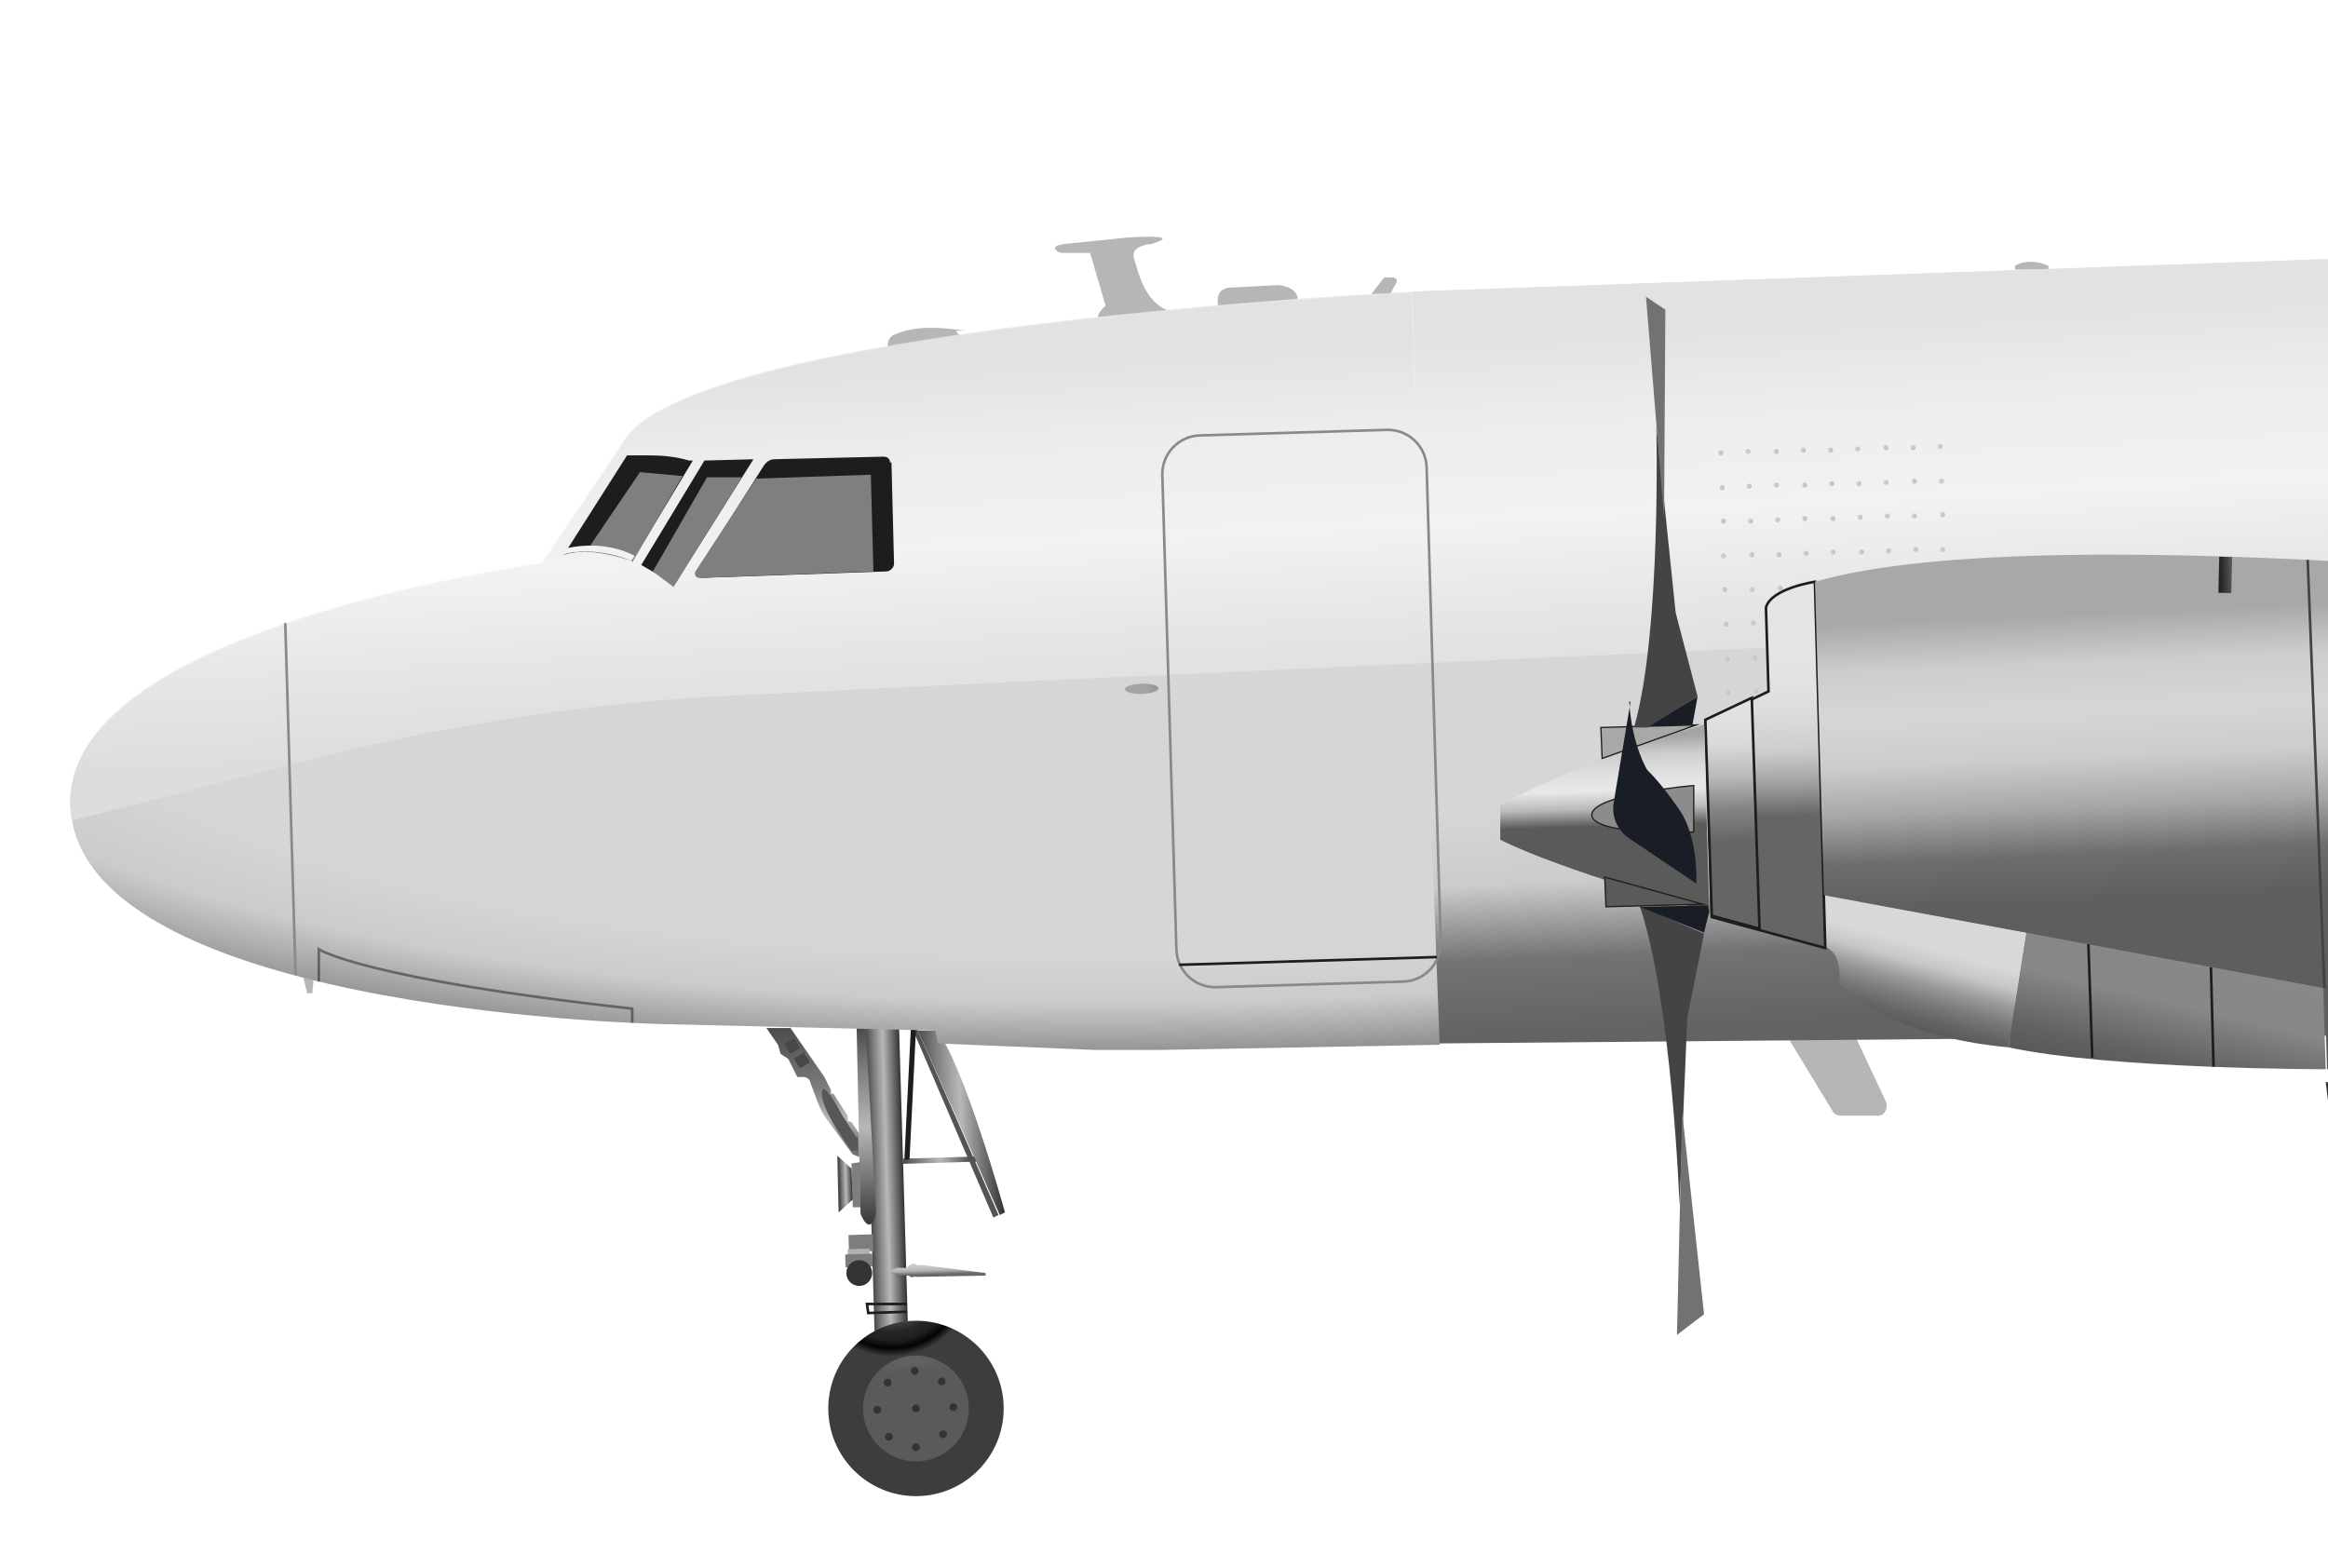 <svg width="720" height="485" viewBox="0 0 720 485" fill="none" xmlns="http://www.w3.org/2000/svg">
<g clip-path="url(#clip0_5072_2031)">
<path d="M278.036 316.901L267.668 317.209L270.497 412.506L280.864 412.199L278.036 316.901Z" fill="url(#paint0_linear_5072_2031)"/>
<path d="M302.381 357.698L279.255 358.385L279.302 359.98L302.429 359.293L302.381 357.698Z" fill="url(#paint1_linear_5072_2031)"/>
<path d="M282.095 317.965L307.226 376.604L308.822 375.807L283.69 318.364L282.095 317.965Z" fill="#555454"/>
<path d="M283.69 318.363L309.22 375.806L310.816 375.008C310.816 375.008 298.051 328.735 289.674 318.762H283.69V318.363Z" fill="url(#paint2_linear_5072_2031)"/>
<path d="M244.198 317.566L254.969 333.124L256.963 337.113V338.31H257.761L262.149 345.091V346.687L263.346 347.086L265.739 350.676V357.856L263.745 357.058L255.767 346.288C254.57 344.692 253.772 343.097 252.974 341.102L250.581 334.719C250.581 333.922 249.384 333.124 248.586 333.124H246.592L243.799 327.539L241.406 325.944L240.608 323.151L237.018 317.965H244.597L244.198 317.566Z" fill="url(#paint3_linear_5072_2031)"/>
<path d="M248.584 325.504L245.53 327.391L247.416 330.445L250.471 328.559L248.584 325.504Z" fill="#474746"/>
<path d="M245.558 321.047L242.504 322.934L244.39 325.988L247.445 324.102L245.558 321.047Z" fill="#474746"/>
<path d="M265.341 351.478V355.866H263.346C263.346 355.866 254.171 343.898 254.171 338.314C254.171 332.729 260.554 345.095 260.554 345.095L264.942 351.877L265.341 351.478Z" fill="#575756"/>
<path d="M264.941 317.568L266.138 375.41C266.138 375.41 268.93 382.989 270.925 375.41L267.734 317.568H264.941Z" fill="url(#paint4_linear_5072_2031)"/>
<path d="M266.139 359.453L263.346 359.852L263.745 373.415H266.139V359.453Z" fill="#807F7F"/>
<path d="M263.346 361.448L263.745 371.022L259.357 375.011L258.958 357.459L263.346 361.448Z" fill="url(#paint5_linear_5072_2031)"/>
<path d="M269.996 381.783L262.42 382.008L262.574 387.191L270.15 386.966L269.996 381.783Z" fill="#7E7D7D"/>
<path d="M268.93 386.193L262.151 386.395L262.246 389.584L269.024 389.383L268.93 386.193Z" fill="#B2B1B1"/>
<path d="M269.775 387.759L261.401 388.008L261.52 391.995L269.893 391.747L269.775 387.759Z" fill="#7E7D7D"/>
<path d="M265.739 397.748C267.942 397.748 269.728 395.962 269.728 393.759C269.728 391.556 267.942 389.77 265.739 389.77C263.536 389.77 261.75 391.556 261.75 393.759C261.75 395.962 263.536 397.748 265.739 397.748Z" fill="url(#paint6_radial_5072_2031)"/>
<path d="M283.291 462.765C298.272 462.765 310.417 450.621 310.417 435.639C310.417 420.658 298.272 408.514 283.291 408.514C268.31 408.514 256.166 420.658 256.166 435.639C256.166 450.621 268.31 462.765 283.291 462.765Z" fill="url(#paint7_radial_5072_2031)"/>
<path d="M283.291 452C292.324 452 299.647 444.677 299.647 435.644C299.647 426.612 292.324 419.289 283.291 419.289C274.259 419.289 266.936 426.612 266.936 435.644C266.936 444.677 274.259 452 283.291 452Z" fill="url(#paint8_radial_5072_2031)"/>
<path d="M283.292 450.798C291.663 450.798 298.45 444.011 298.45 435.639C298.45 427.267 291.663 420.48 283.292 420.48C274.92 420.48 268.133 427.267 268.133 435.639C268.133 444.011 274.92 450.798 283.292 450.798Z" fill="url(#paint9_radial_5072_2031)"/>
<path d="M283.291 448.805C290.562 448.805 296.455 442.911 296.455 435.641C296.455 428.37 290.562 422.477 283.291 422.477C276.021 422.477 270.127 428.37 270.127 435.641C270.127 442.911 276.021 448.805 283.291 448.805Z" fill="url(#paint10_radial_5072_2031)"/>
<path d="M283.291 438.832C285.054 438.832 286.483 437.403 286.483 435.641C286.483 433.878 285.054 432.449 283.291 432.449C281.529 432.449 280.1 433.878 280.1 435.641C280.1 437.403 281.529 438.832 283.291 438.832Z" fill="#5A5A59"/>
<path d="M283.291 436.837C283.952 436.837 284.488 436.301 284.488 435.64C284.488 434.979 283.952 434.443 283.291 434.443C282.631 434.443 282.095 434.979 282.095 435.64C282.095 436.301 282.631 436.837 283.291 436.837Z" fill="#343333"/>
<path d="M283.291 448.811C283.952 448.811 284.488 448.276 284.488 447.615C284.488 446.954 283.952 446.418 283.291 446.418C282.631 446.418 282.095 446.954 282.095 447.615C282.095 448.276 282.631 448.811 283.291 448.811Z" fill="#343333"/>
<path d="M291.669 444.821C292.33 444.821 292.866 444.285 292.866 443.624C292.866 442.964 292.33 442.428 291.669 442.428C291.008 442.428 290.472 442.964 290.472 443.624C290.472 444.285 291.008 444.821 291.669 444.821Z" fill="#343333"/>
<path d="M294.86 436.448C295.521 436.448 296.056 435.912 296.056 435.251C296.056 434.59 295.521 434.055 294.86 434.055C294.199 434.055 293.663 434.59 293.663 435.251C293.663 435.912 294.199 436.448 294.86 436.448Z" fill="#343333"/>
<path d="M291.27 428.47C291.931 428.47 292.466 427.934 292.466 427.273C292.466 426.612 291.931 426.076 291.27 426.076C290.609 426.076 290.073 426.612 290.073 427.273C290.073 427.934 290.609 428.47 291.27 428.47Z" fill="#343333"/>
<path d="M282.892 425.274C283.553 425.274 284.089 424.739 284.089 424.078C284.089 423.417 283.553 422.881 282.892 422.881C282.231 422.881 281.695 423.417 281.695 424.078C281.695 424.739 282.231 425.274 282.892 425.274Z" fill="#343333"/>
<path d="M274.516 428.866C275.177 428.866 275.712 428.33 275.712 427.669C275.712 427.008 275.177 426.473 274.516 426.473C273.855 426.473 273.319 427.008 273.319 427.669C273.319 428.33 273.855 428.866 274.516 428.866Z" fill="#343333"/>
<path d="M271.324 437.243C271.985 437.243 272.521 436.707 272.521 436.046C272.521 435.385 271.985 434.85 271.324 434.85C270.663 434.85 270.127 435.385 270.127 436.046C270.127 436.707 270.663 437.243 271.324 437.243Z" fill="#343333"/>
<path d="M274.914 445.616C275.575 445.616 276.111 445.08 276.111 444.419C276.111 443.758 275.575 443.223 274.914 443.223C274.253 443.223 273.717 443.758 273.717 444.419C273.717 445.08 274.253 445.616 274.914 445.616Z" fill="#343333"/>
<path d="M285.684 391.362H283.69C283.291 391.362 282.892 390.564 282.094 390.963C281.296 391.362 280.897 391.362 280.499 392.16H277.307L274.515 393.357L277.706 394.553H280.897C281.296 394.553 281.695 395.351 282.493 394.952C283.291 394.553 282.892 394.952 283.291 394.952L304.832 394.553V393.756L286.083 391.362H285.684Z" fill="url(#paint11_linear_5072_2031)"/>
<path d="M281.297 358.651H279.701L281.695 318.361H283.291L281.297 358.651Z" fill="#1D1D1B"/>
<path d="M280.499 405.726L268.532 406.124L268.133 403.332H280.499" stroke="#1D1D1B" stroke-width="0.798" stroke-miterlimit="10"/>
<path d="M722.49 320.361V334.722C722.889 334.722 719.298 334.722 719.298 334.722L723.686 370.623C723.686 370.623 870.884 365.039 927.529 356.263C927.529 356.263 930.321 321.956 921.146 309.191C921.146 309.191 753.206 312.782 722.49 320.361Z" fill="#313130"/>
<path d="M553.352 321.559L566.915 343.898C567.314 344.696 568.511 345.095 569.309 345.095H580.877C582.872 345.095 584.068 342.701 583.27 340.707L574.096 321.16H552.953L553.352 321.559Z" fill="#B7B6B6"/>
<path d="M633.533 83.41H623.162V82.214C623.162 82.214 627.151 79.421 633.533 82.214V83.809V83.41Z" fill="#B7B6B6"/>
<path d="M424.105 90.989L428.095 85.803H430.488C430.488 85.803 432.881 85.803 431.685 87.797C430.488 89.792 430.089 90.989 430.089 90.989H424.105Z" fill="#B7B6B6"/>
<path d="M400.969 92.583L376.636 94.578V92.583C376.636 90.589 377.833 89.392 379.827 88.993L394.986 88.195C394.986 88.195 400.57 88.195 401.368 92.184L400.969 92.583Z" fill="#B7B6B6"/>
<path d="M360.281 96.171L339.537 98.165C339.537 98.165 339.537 96.569 341.931 94.575L337.144 78.22H328.368C328.368 78.22 327.171 78.22 326.373 77.023C325.576 75.826 329.565 75.427 329.565 75.427L349.111 73.433C349.111 73.433 366.663 72.236 356.291 75.427C356.291 75.427 349.51 75.826 350.707 79.815C351.903 83.804 353.898 92.979 360.679 95.772L360.281 96.171Z" fill="#B7B6B6"/>
<path d="M297.253 103.75L274.515 107.34C274.515 105.745 274.914 104.548 276.111 103.75C278.504 102.554 283.69 100.559 294.061 101.756C304.433 102.952 295.258 101.756 295.657 102.554L296.854 103.75H297.253Z" fill="#B7B6B6"/>
<path d="M93.81 302.406L95.007 307.193H96.602L97.001 302.805L93.81 302.406Z" fill="#B7B6B6"/>
<path d="M941.491 318.364C941.491 318.364 1041.62 304.004 1084.7 302.009C1127.78 300.014 1446.11 285.255 1446.11 285.255L1439.33 54.685L436.871 90.188L443.653 322.752L941.89 318.364H941.491Z" fill="url(#paint12_linear_5072_2031)"/>
<path d="M436.871 90.586C436.871 90.586 210.69 101.356 192.34 137.657L167.608 174.357C167.608 174.357 10.438 195.499 22.405 254.537C34.372 313.576 205.504 316.767 205.504 316.767L289.275 318.762L290.073 322.751L338.341 324.745C339.537 324.745 358.286 324.745 359.483 324.745L445.248 323.15L436.472 90.586H436.871Z" fill="url(#paint13_radial_5072_2031)"/>
<path opacity="0.8" d="M22.405 254.138C10.438 195.1 167.608 173.958 167.608 173.958L192.34 137.258C210.69 100.957 436.871 90.187 436.871 90.187L1431.35 54.684C1584.53 44.711 1752.87 74.231 1874.54 103.75C1941.16 119.706 1717.37 117.313 1717.37 117.313L1533.47 159.597L1203.57 170.367L310.417 211.056L228.641 215.045C183.963 217.04 139.285 223.821 96.203 234.991L22.405 253.739V254.138Z" fill="url(#paint14_linear_5072_2031)"/>
<path d="M88.225 192.707L91.416 301.609" stroke="#8A8989" stroke-width="0.798" stroke-miterlimit="10"/>
<path opacity="0.5" d="M98.597 303.606V293.633C98.597 293.633 112.558 302.808 195.531 311.983V316.371" stroke="#1D1D1B" stroke-width="0.798" stroke-miterlimit="10"/>
<path d="M428.909 132.964L371.093 134.68C364.487 134.876 359.29 140.391 359.486 146.997L363.841 293.731C364.037 300.337 369.552 305.534 376.158 305.338L433.974 303.622C440.581 303.426 445.777 297.911 445.581 291.305L441.226 144.571C441.03 137.965 435.516 132.768 428.909 132.964Z" stroke="#8A8989" stroke-width="0.798" stroke-miterlimit="10"/>
<path d="M364.669 298.419L444.45 296.025" stroke="#1D1D1B" stroke-width="0.798" stroke-miterlimit="10"/>
<path d="M600.025 138.85C600.466 138.85 600.823 138.492 600.823 138.052C600.823 137.611 600.466 137.254 600.025 137.254C599.584 137.254 599.227 137.611 599.227 138.052C599.227 138.492 599.584 138.85 600.025 138.85Z" fill="url(#paint15_linear_5072_2031)"/>
<path d="M591.648 139.246C592.088 139.246 592.446 138.889 592.446 138.448C592.446 138.008 592.088 137.65 591.648 137.65C591.207 137.65 590.85 138.008 590.85 138.448C590.85 138.889 591.207 139.246 591.648 139.246Z" fill="url(#paint16_linear_5072_2031)"/>
<path d="M583.271 139.246C583.712 139.246 584.069 138.889 584.069 138.448C584.069 138.008 583.712 137.65 583.271 137.65C582.831 137.65 582.473 138.008 582.473 138.448C582.473 138.889 582.831 139.246 583.271 139.246Z" fill="url(#paint17_linear_5072_2031)"/>
<path d="M574.496 139.644C574.936 139.644 575.293 139.287 575.293 138.847C575.293 138.406 574.936 138.049 574.496 138.049C574.055 138.049 573.698 138.406 573.698 138.847C573.698 139.287 574.055 139.644 574.496 139.644Z" fill="url(#paint18_linear_5072_2031)"/>
<path d="M566.118 140.049C566.558 140.049 566.916 139.692 566.916 139.251C566.916 138.81 566.558 138.453 566.118 138.453C565.677 138.453 565.32 138.81 565.32 139.251C565.32 139.692 565.677 140.049 566.118 140.049Z" fill="url(#paint19_linear_5072_2031)"/>
<path d="M557.74 140.049C558.181 140.049 558.538 139.692 558.538 139.251C558.538 138.81 558.181 138.453 557.74 138.453C557.3 138.453 556.943 138.81 556.943 139.251C556.943 139.692 557.3 140.049 557.74 140.049Z" fill="url(#paint20_linear_5072_2031)"/>
<path d="M549.364 140.445C549.805 140.445 550.162 140.088 550.162 139.647C550.162 139.207 549.805 138.85 549.364 138.85C548.923 138.85 548.566 139.207 548.566 139.647C548.566 140.088 548.923 140.445 549.364 140.445Z" fill="url(#paint21_linear_5072_2031)"/>
<path d="M540.588 140.445C541.029 140.445 541.386 140.088 541.386 139.647C541.386 139.207 541.029 138.85 540.588 138.85C540.148 138.85 539.79 139.207 539.79 139.647C539.79 140.088 540.148 140.445 540.588 140.445Z" fill="url(#paint22_linear_5072_2031)"/>
<path d="M532.211 140.844C532.651 140.844 533.008 140.486 533.008 140.046C533.008 139.605 532.651 139.248 532.211 139.248C531.77 139.248 531.413 139.605 531.413 140.046C531.413 140.486 531.77 140.844 532.211 140.844Z" fill="url(#paint23_linear_5072_2031)"/>
<path d="M600.424 149.625C600.865 149.625 601.222 149.268 601.222 148.827C601.222 148.387 600.865 148.029 600.424 148.029C599.984 148.029 599.626 148.387 599.626 148.827C599.626 149.268 599.984 149.625 600.424 149.625Z" fill="url(#paint24_linear_5072_2031)"/>
<path d="M592.047 149.625C592.487 149.625 592.845 149.268 592.845 148.827C592.845 148.387 592.487 148.029 592.047 148.029C591.606 148.029 591.249 148.387 591.249 148.827C591.249 149.268 591.606 149.625 592.047 149.625Z" fill="url(#paint25_linear_5072_2031)"/>
<path d="M583.271 150.021C583.712 150.021 584.069 149.664 584.069 149.224C584.069 148.783 583.712 148.426 583.271 148.426C582.83 148.426 582.473 148.783 582.473 149.224C582.473 149.664 582.83 150.021 583.271 150.021Z" fill="url(#paint26_linear_5072_2031)"/>
<path d="M574.894 150.42C575.335 150.42 575.692 150.063 575.692 149.622C575.692 149.181 575.335 148.824 574.894 148.824C574.454 148.824 574.097 149.181 574.097 149.622C574.097 150.063 574.454 150.42 574.894 150.42Z" fill="url(#paint27_linear_5072_2031)"/>
<path d="M566.517 150.42C566.958 150.42 567.315 150.063 567.315 149.622C567.315 149.181 566.958 148.824 566.517 148.824C566.076 148.824 565.719 149.181 565.719 149.622C565.719 150.063 566.076 150.42 566.517 150.42Z" fill="url(#paint28_linear_5072_2031)"/>
<path d="M558.14 150.826C558.58 150.826 558.937 150.469 558.937 150.028C558.937 149.588 558.58 149.23 558.14 149.23C557.699 149.23 557.342 149.588 557.342 150.028C557.342 150.469 557.699 150.826 558.14 150.826Z" fill="url(#paint29_linear_5072_2031)"/>
<path d="M549.364 150.826C549.805 150.826 550.162 150.469 550.162 150.028C550.162 149.588 549.805 149.23 549.364 149.23C548.923 149.23 548.566 149.588 548.566 150.028C548.566 150.469 548.923 150.826 549.364 150.826Z" fill="url(#paint30_linear_5072_2031)"/>
<path d="M540.987 151.221C541.428 151.221 541.785 150.863 541.785 150.423C541.785 149.982 541.428 149.625 540.987 149.625C540.547 149.625 540.189 149.982 540.189 150.423C540.189 150.863 540.547 151.221 540.987 151.221Z" fill="url(#paint31_linear_5072_2031)"/>
<path d="M532.61 151.619C533.051 151.619 533.408 151.262 533.408 150.821C533.408 150.381 533.051 150.023 532.61 150.023C532.169 150.023 531.812 150.381 531.812 150.821C531.812 151.262 532.169 151.619 532.61 151.619Z" fill="url(#paint32_linear_5072_2031)"/>
<path d="M600.823 159.996C601.263 159.996 601.621 159.639 601.621 159.198C601.621 158.758 601.263 158.4 600.823 158.4C600.382 158.4 600.025 158.758 600.025 159.198C600.025 159.639 600.382 159.996 600.823 159.996Z" fill="url(#paint33_linear_5072_2031)"/>
<path d="M592.047 160.392C592.487 160.392 592.845 160.035 592.845 159.595C592.845 159.154 592.487 158.797 592.047 158.797C591.606 158.797 591.249 159.154 591.249 159.595C591.249 160.035 591.606 160.392 592.047 160.392Z" fill="url(#paint34_linear_5072_2031)"/>
<path d="M583.669 160.392C584.11 160.392 584.467 160.035 584.467 159.595C584.467 159.154 584.11 158.797 583.669 158.797C583.229 158.797 582.872 159.154 582.872 159.595C582.872 160.035 583.229 160.392 583.669 160.392Z" fill="url(#paint35_linear_5072_2031)"/>
<path d="M575.293 160.791C575.734 160.791 576.091 160.434 576.091 159.993C576.091 159.552 575.734 159.195 575.293 159.195C574.853 159.195 574.495 159.552 574.495 159.993C574.495 160.434 574.853 160.791 575.293 160.791Z" fill="url(#paint36_linear_5072_2031)"/>
<path d="M566.915 161.195C567.356 161.195 567.713 160.838 567.713 160.397C567.713 159.957 567.356 159.6 566.915 159.6C566.475 159.6 566.118 159.957 566.118 160.397C566.118 160.838 566.475 161.195 566.915 161.195Z" fill="url(#paint37_linear_5072_2031)"/>
<path d="M558.14 161.195C558.58 161.195 558.937 160.838 558.937 160.397C558.937 159.957 558.58 159.6 558.14 159.6C557.699 159.6 557.342 159.957 557.342 160.397C557.342 160.838 557.699 161.195 558.14 161.195Z" fill="url(#paint38_linear_5072_2031)"/>
<path d="M549.762 161.592C550.203 161.592 550.56 161.235 550.56 160.794C550.56 160.353 550.203 159.996 549.762 159.996C549.322 159.996 548.964 160.353 548.964 160.794C548.964 161.235 549.322 161.592 549.762 161.592Z" fill="url(#paint39_linear_5072_2031)"/>
<path d="M541.386 161.99C541.826 161.99 542.184 161.633 542.184 161.192C542.184 160.752 541.826 160.395 541.386 160.395C540.945 160.395 540.588 160.752 540.588 161.192C540.588 161.633 540.945 161.99 541.386 161.99Z" fill="url(#paint40_linear_5072_2031)"/>
<path d="M533.008 161.99C533.449 161.99 533.806 161.633 533.806 161.192C533.806 160.752 533.449 160.395 533.008 160.395C532.568 160.395 532.21 160.752 532.21 161.192C532.21 161.633 532.568 161.99 533.008 161.99Z" fill="url(#paint41_linear_5072_2031)"/>
<path d="M600.823 170.762C601.263 170.762 601.621 170.404 601.621 169.964C601.621 169.523 601.263 169.166 600.823 169.166C600.382 169.166 600.025 169.523 600.025 169.964C600.025 170.404 600.382 170.762 600.823 170.762Z" fill="url(#paint42_linear_5072_2031)"/>
<path d="M592.445 170.762C592.886 170.762 593.243 170.404 593.243 169.964C593.243 169.523 592.886 169.166 592.445 169.166C592.005 169.166 591.647 169.523 591.647 169.964C591.647 170.404 592.005 170.762 592.445 170.762Z" fill="url(#paint43_linear_5072_2031)"/>
<path d="M584.069 171.158C584.509 171.158 584.867 170.801 584.867 170.36C584.867 169.92 584.509 169.562 584.069 169.562C583.628 169.562 583.271 169.92 583.271 170.36C583.271 170.801 583.628 171.158 584.069 171.158Z" fill="url(#paint44_linear_5072_2031)"/>
<path d="M575.691 171.557C576.132 171.557 576.489 171.199 576.489 170.759C576.489 170.318 576.132 169.961 575.691 169.961C575.251 169.961 574.894 170.318 574.894 170.759C574.894 171.199 575.251 171.557 575.691 171.557Z" fill="url(#paint45_linear_5072_2031)"/>
<path d="M566.915 171.557C567.356 171.557 567.713 171.199 567.713 170.759C567.713 170.318 567.356 169.961 566.915 169.961C566.475 169.961 566.118 170.318 566.118 170.759C566.118 171.199 566.475 171.557 566.915 171.557Z" fill="url(#paint46_linear_5072_2031)"/>
<path d="M558.538 171.961C558.979 171.961 559.336 171.604 559.336 171.163C559.336 170.722 558.979 170.365 558.538 170.365C558.097 170.365 557.74 170.722 557.74 171.163C557.74 171.604 558.097 171.961 558.538 171.961Z" fill="url(#paint47_linear_5072_2031)"/>
<path d="M550.162 172.357C550.602 172.357 550.959 172 550.959 171.56C550.959 171.119 550.602 170.762 550.162 170.762C549.721 170.762 549.364 171.119 549.364 171.56C549.364 172 549.721 172.357 550.162 172.357Z" fill="url(#paint48_linear_5072_2031)"/>
<path d="M541.784 172.357C542.225 172.357 542.582 172 542.582 171.56C542.582 171.119 542.225 170.762 541.784 170.762C541.344 170.762 540.986 171.119 540.986 171.56C540.986 172 541.344 172.357 541.784 172.357Z" fill="url(#paint49_linear_5072_2031)"/>
<path d="M533.008 172.756C533.449 172.756 533.806 172.399 533.806 171.958C533.806 171.517 533.449 171.16 533.008 171.16C532.568 171.16 532.21 171.517 532.21 171.958C532.21 172.399 532.568 172.756 533.008 172.756Z" fill="url(#paint50_linear_5072_2031)"/>
<path d="M601.222 181.133C601.662 181.133 602.02 180.776 602.02 180.335C602.02 179.894 601.662 179.537 601.222 179.537C600.781 179.537 600.424 179.894 600.424 180.335C600.424 180.776 600.781 181.133 601.222 181.133Z" fill="url(#paint51_linear_5072_2031)"/>
<path d="M592.844 181.529C593.285 181.529 593.642 181.172 593.642 180.731C593.642 180.291 593.285 179.934 592.844 179.934C592.404 179.934 592.047 180.291 592.047 180.731C592.047 181.172 592.404 181.529 592.844 181.529Z" fill="url(#paint52_linear_5072_2031)"/>
<path d="M584.468 181.928C584.909 181.928 585.266 181.57 585.266 181.13C585.266 180.689 584.909 180.332 584.468 180.332C584.027 180.332 583.67 180.689 583.67 181.13C583.67 181.57 584.027 181.928 584.468 181.928Z" fill="url(#paint53_linear_5072_2031)"/>
<path d="M575.692 181.928C576.133 181.928 576.49 181.57 576.49 181.13C576.49 180.689 576.133 180.332 575.692 180.332C575.252 180.332 574.895 180.689 574.895 181.13C574.895 181.57 575.252 181.928 575.692 181.928Z" fill="url(#paint54_linear_5072_2031)"/>
<path d="M567.315 182.332C567.755 182.332 568.112 181.975 568.112 181.534C568.112 181.094 567.755 180.736 567.315 180.736C566.874 180.736 566.517 181.094 566.517 181.534C566.517 181.975 566.874 182.332 567.315 182.332Z" fill="url(#paint55_linear_5072_2031)"/>
<path d="M558.937 182.332C559.378 182.332 559.735 181.975 559.735 181.534C559.735 181.094 559.378 180.736 558.937 180.736C558.497 180.736 558.139 181.094 558.139 181.534C558.139 181.975 558.497 182.332 558.937 182.332Z" fill="url(#paint56_linear_5072_2031)"/>
<path d="M550.561 182.728C551.001 182.728 551.359 182.371 551.359 181.931C551.359 181.49 551.001 181.133 550.561 181.133C550.12 181.133 549.763 181.49 549.763 181.931C549.763 182.371 550.12 182.728 550.561 182.728Z" fill="url(#paint57_linear_5072_2031)"/>
<path d="M541.785 183.127C542.225 183.127 542.583 182.77 542.583 182.329C542.583 181.888 542.225 181.531 541.785 181.531C541.344 181.531 540.987 181.888 540.987 182.329C540.987 182.77 541.344 183.127 541.785 183.127Z" fill="url(#paint58_linear_5072_2031)"/>
<path d="M533.407 183.127C533.848 183.127 534.205 182.77 534.205 182.329C534.205 181.888 533.848 181.531 533.407 181.531C532.967 181.531 532.61 181.888 532.61 182.329C532.61 182.77 532.967 183.127 533.407 183.127Z" fill="url(#paint59_linear_5072_2031)"/>
<path d="M601.62 191.908C602.061 191.908 602.418 191.551 602.418 191.11C602.418 190.67 602.061 190.312 601.62 190.312C601.179 190.312 600.822 190.67 600.822 191.11C600.822 191.551 601.179 191.908 601.62 191.908Z" fill="url(#paint60_linear_5072_2031)"/>
<path d="M593.243 192.305C593.683 192.305 594.04 191.947 594.04 191.507C594.04 191.066 593.683 190.709 593.243 190.709C592.802 190.709 592.445 191.066 592.445 191.507C592.445 191.947 592.802 192.305 593.243 192.305Z" fill="url(#paint61_linear_5072_2031)"/>
<path d="M584.467 192.305C584.907 192.305 585.265 191.947 585.265 191.507C585.265 191.066 584.907 190.709 584.467 190.709C584.026 190.709 583.669 191.066 583.669 191.507C583.669 191.947 584.026 192.305 584.467 192.305Z" fill="url(#paint62_linear_5072_2031)"/>
<path d="M576.091 192.703C576.531 192.703 576.888 192.346 576.888 191.905C576.888 191.465 576.531 191.107 576.091 191.107C575.65 191.107 575.293 191.465 575.293 191.905C575.293 192.346 575.65 192.703 576.091 192.703Z" fill="url(#paint63_linear_5072_2031)"/>
<path d="M567.713 192.703C568.153 192.703 568.511 192.346 568.511 191.905C568.511 191.465 568.153 191.107 567.713 191.107C567.272 191.107 566.915 191.465 566.915 191.905C566.915 192.346 567.272 192.703 567.713 192.703Z" fill="url(#paint64_linear_5072_2031)"/>
<path d="M559.335 193.107C559.776 193.107 560.133 192.75 560.133 192.31C560.133 191.869 559.776 191.512 559.335 191.512C558.895 191.512 558.538 191.869 558.538 192.31C558.538 192.75 558.895 193.107 559.335 193.107Z" fill="url(#paint65_linear_5072_2031)"/>
<path d="M550.56 193.504C551 193.504 551.357 193.147 551.357 192.706C551.357 192.265 551 191.908 550.56 191.908C550.119 191.908 549.762 192.265 549.762 192.706C549.762 193.147 550.119 193.504 550.56 193.504Z" fill="url(#paint66_linear_5072_2031)"/>
<path d="M542.183 193.504C542.624 193.504 542.981 193.147 542.981 192.706C542.981 192.265 542.624 191.908 542.183 191.908C541.742 191.908 541.385 192.265 541.385 192.706C541.385 193.147 541.742 193.504 542.183 193.504Z" fill="url(#paint67_linear_5072_2031)"/>
<path d="M533.806 193.902C534.246 193.902 534.603 193.545 534.603 193.104C534.603 192.664 534.246 192.307 533.806 192.307C533.365 192.307 533.008 192.664 533.008 193.104C533.008 193.545 533.365 193.902 533.806 193.902Z" fill="url(#paint68_linear_5072_2031)"/>
<path d="M602.019 202.674C602.46 202.674 602.817 202.317 602.817 201.876C602.817 201.435 602.46 201.078 602.019 201.078C601.579 201.078 601.222 201.435 601.222 201.876C601.222 202.317 601.579 202.674 602.019 202.674Z" fill="url(#paint69_linear_5072_2031)"/>
<path d="M593.642 202.674C594.083 202.674 594.44 202.317 594.44 201.876C594.44 201.435 594.083 201.078 593.642 201.078C593.201 201.078 592.844 201.435 592.844 201.876C592.844 202.317 593.201 202.674 593.642 202.674Z" fill="url(#paint70_linear_5072_2031)"/>
<path d="M584.866 203.07C585.307 203.07 585.664 202.713 585.664 202.272C585.664 201.832 585.307 201.475 584.866 201.475C584.426 201.475 584.068 201.832 584.068 202.272C584.068 202.713 584.426 203.07 584.866 203.07Z" fill="url(#paint71_linear_5072_2031)"/>
<path d="M576.49 203.07C576.931 203.07 577.288 202.713 577.288 202.272C577.288 201.832 576.931 201.475 576.49 201.475C576.049 201.475 575.692 201.832 575.692 202.272C575.692 202.713 576.049 203.07 576.49 203.07Z" fill="url(#paint72_linear_5072_2031)"/>
<path d="M568.112 203.469C568.553 203.469 568.91 203.112 568.91 202.671C568.91 202.23 568.553 201.873 568.112 201.873C567.672 201.873 567.314 202.23 567.314 202.671C567.314 203.112 567.672 203.469 568.112 203.469Z" fill="url(#paint73_linear_5072_2031)"/>
<path d="M559.336 203.873C559.777 203.873 560.134 203.516 560.134 203.075C560.134 202.635 559.777 202.277 559.336 202.277C558.896 202.277 558.539 202.635 558.539 203.075C558.539 203.516 558.896 203.873 559.336 203.873Z" fill="url(#paint74_linear_5072_2031)"/>
<path d="M550.959 203.873C551.4 203.873 551.757 203.516 551.757 203.075C551.757 202.635 551.4 202.277 550.959 202.277C550.518 202.277 550.161 202.635 550.161 203.075C550.161 203.516 550.518 203.873 550.959 203.873Z" fill="url(#paint75_linear_5072_2031)"/>
<path d="M542.583 204.269C543.023 204.269 543.38 203.912 543.38 203.472C543.38 203.031 543.023 202.674 542.583 202.674C542.142 202.674 541.785 203.031 541.785 203.472C541.785 203.912 542.142 204.269 542.583 204.269Z" fill="url(#paint76_linear_5072_2031)"/>
<path d="M534.205 204.668C534.646 204.668 535.003 204.311 535.003 203.87C535.003 203.429 534.646 203.072 534.205 203.072C533.764 203.072 533.407 203.429 533.407 203.87C533.407 204.311 533.764 204.668 534.205 204.668Z" fill="url(#paint77_linear_5072_2031)"/>
<path d="M602.419 213.043C602.86 213.043 603.217 212.686 603.217 212.245C603.217 211.804 602.86 211.447 602.419 211.447C601.978 211.447 601.621 211.804 601.621 212.245C601.621 212.686 601.978 213.043 602.419 213.043Z" fill="url(#paint78_linear_5072_2031)"/>
<path d="M593.642 213.439C594.083 213.439 594.44 213.082 594.44 212.642C594.44 212.201 594.083 211.844 593.642 211.844C593.201 211.844 592.844 212.201 592.844 212.642C592.844 213.082 593.201 213.439 593.642 213.439Z" fill="url(#paint79_linear_5072_2031)"/>
<path d="M585.266 213.439C585.706 213.439 586.063 213.082 586.063 212.642C586.063 212.201 585.706 211.844 585.266 211.844C584.825 211.844 584.468 212.201 584.468 212.642C584.468 213.082 584.825 213.439 585.266 213.439Z" fill="url(#paint80_linear_5072_2031)"/>
<path d="M576.888 213.838C577.329 213.838 577.686 213.481 577.686 213.04C577.686 212.599 577.329 212.242 576.888 212.242C576.448 212.242 576.09 212.599 576.09 213.04C576.09 213.481 576.448 213.838 576.888 213.838Z" fill="url(#paint81_linear_5072_2031)"/>
<path d="M568.511 214.242C568.952 214.242 569.309 213.885 569.309 213.444C569.309 213.004 568.952 212.646 568.511 212.646C568.071 212.646 567.714 213.004 567.714 213.444C567.714 213.885 568.071 214.242 568.511 214.242Z" fill="url(#paint82_linear_5072_2031)"/>
<path d="M559.735 214.242C560.175 214.242 560.533 213.885 560.533 213.444C560.533 213.004 560.175 212.646 559.735 212.646C559.294 212.646 558.937 213.004 558.937 213.444C558.937 213.885 559.294 214.242 559.735 214.242Z" fill="url(#paint83_linear_5072_2031)"/>
<path d="M551.358 214.639C551.799 214.639 552.156 214.281 552.156 213.841C552.156 213.4 551.799 213.043 551.358 213.043C550.918 213.043 550.561 213.4 550.561 213.841C550.561 214.281 550.918 214.639 551.358 214.639Z" fill="url(#paint84_linear_5072_2031)"/>
<path d="M542.981 214.639C543.422 214.639 543.779 214.281 543.779 213.841C543.779 213.4 543.422 213.043 542.981 213.043C542.54 213.043 542.183 213.4 542.183 213.841C542.183 214.281 542.54 214.639 542.981 214.639Z" fill="url(#paint85_linear_5072_2031)"/>
<path d="M534.205 215.037C534.646 215.037 535.003 214.68 535.003 214.239C535.003 213.799 534.646 213.441 534.205 213.441C533.764 213.441 533.407 213.799 533.407 214.239C533.407 214.68 533.764 215.037 534.205 215.037Z" fill="url(#paint86_linear_5072_2031)"/>
<path d="M602.419 223.818C602.86 223.818 603.217 223.461 603.217 223.02C603.217 222.58 602.86 222.223 602.419 222.223C601.978 222.223 601.621 222.58 601.621 223.02C601.621 223.461 601.978 223.818 602.419 223.818Z" fill="url(#paint87_linear_5072_2031)"/>
<path d="M594.041 223.818C594.482 223.818 594.839 223.461 594.839 223.02C594.839 222.58 594.482 222.223 594.041 222.223C593.601 222.223 593.244 222.58 593.244 223.02C593.244 223.461 593.601 223.818 594.041 223.818Z" fill="url(#paint88_linear_5072_2031)"/>
<path d="M585.665 224.215C586.106 224.215 586.463 223.858 586.463 223.417C586.463 222.976 586.106 222.619 585.665 222.619C585.224 222.619 584.867 222.976 584.867 223.417C584.867 223.858 585.224 224.215 585.665 224.215Z" fill="url(#paint89_linear_5072_2031)"/>
<path d="M577.288 224.613C577.728 224.613 578.085 224.256 578.085 223.815C578.085 223.375 577.728 223.018 577.288 223.018C576.847 223.018 576.49 223.375 576.49 223.815C576.49 224.256 576.847 224.613 577.288 224.613Z" fill="url(#paint90_linear_5072_2031)"/>
<path d="M568.512 224.613C568.952 224.613 569.31 224.256 569.31 223.815C569.31 223.375 568.952 223.018 568.512 223.018C568.071 223.018 567.714 223.375 567.714 223.815C567.714 224.256 568.071 224.613 568.512 224.613Z" fill="url(#paint91_linear_5072_2031)"/>
<path d="M560.134 225.017C560.575 225.017 560.932 224.66 560.932 224.22C560.932 223.779 560.575 223.422 560.134 223.422C559.694 223.422 559.336 223.779 559.336 224.22C559.336 224.66 559.694 225.017 560.134 225.017Z" fill="url(#paint92_linear_5072_2031)"/>
<path d="M551.758 225.017C552.198 225.017 552.556 224.66 552.556 224.22C552.556 223.779 552.198 223.422 551.758 223.422C551.317 223.422 550.96 223.779 550.96 224.22C550.96 224.66 551.317 225.017 551.758 225.017Z" fill="url(#paint93_linear_5072_2031)"/>
<path d="M543.38 225.414C543.821 225.414 544.178 225.057 544.178 224.616C544.178 224.176 543.821 223.818 543.38 223.818C542.94 223.818 542.583 224.176 542.583 224.616C542.583 225.057 542.94 225.414 543.38 225.414Z" fill="url(#paint94_linear_5072_2031)"/>
<path d="M534.605 225.812C535.045 225.812 535.402 225.455 535.402 225.015C535.402 224.574 535.045 224.217 534.605 224.217C534.164 224.217 533.807 224.574 533.807 225.015C533.807 225.455 534.164 225.812 534.605 225.812Z" fill="url(#paint95_linear_5072_2031)"/>
<path d="M353.148 214.636C356.011 214.551 358.31 213.768 358.284 212.887C358.258 212.006 355.916 211.361 353.053 211.446C350.19 211.531 347.891 212.314 347.917 213.195C347.943 214.075 350.285 214.721 353.148 214.636Z" fill="url(#paint96_linear_5072_2031)"/>
<path d="M275.712 142.84L276.51 174.354C276.51 175.55 275.313 176.747 274.116 176.747L217.072 178.742C215.876 178.742 215.078 177.545 215.477 176.747L236.22 144.036C237.018 142.84 238.215 142.042 239.411 142.042L273.319 141.244C274.515 141.244 275.313 142.042 275.313 143.239L275.712 142.84Z" fill="#1D1D1B"/>
<path d="M269.329 146.832L270.127 176.75L216.274 178.745C215.077 178.745 214.678 177.548 215.077 176.75L233.826 148.029L269.329 146.832Z" fill="#7E7F7E"/>
<path d="M233.029 142.049L208.696 180.743L198.324 174.759L217.87 142.448L233.029 142.049Z" fill="#1D1D1B"/>
<path d="M229.438 147.633L208.296 181.54L201.914 176.753L218.668 147.633H229.438Z" fill="#7E7F7E"/>
<path d="M195.531 173.558L214.28 142.443H213.083C209.094 141.247 204.706 140.848 200.717 140.848H193.936L174.389 171.564C174.389 171.564 183.963 168.372 195.93 173.558H195.531Z" fill="#1D1D1B"/>
<path d="M195.531 173.961L211.089 147.234L197.925 146.037L181.17 170.77C181.17 170.77 185.957 170.371 195.531 173.562V173.961Z" fill="#7E7F7E"/>
<path d="M195.531 173.563C183.165 168.377 173.99 171.568 173.99 171.568L175.187 169.574C187.952 166.781 196.329 171.967 196.329 171.967L195.132 173.563H195.531Z" fill="#F1F3F3"/>
<path d="M564.123 276.873V292.829C564.522 292.829 569.708 294.026 568.91 303.999C568.91 303.999 582.074 320.354 621.167 323.944L626.752 288.441L564.123 276.873Z" fill="url(#paint97_linear_5072_2031)"/>
<path d="M626.752 288.443L718.501 305.596L719.299 330.728C719.299 330.728 652.681 330.728 621.167 323.946L626.752 288.443Z" fill="url(#paint98_linear_5072_2031)"/>
<path d="M561.33 179.943C561.33 179.943 547.767 181.938 546.172 187.922L546.969 213.851L527.822 223.026L529.417 283.66L564.521 293.233L561.33 180.741V179.943Z" fill="url(#paint99_linear_5072_2031)" stroke="#1D1D1B" stroke-width="0.798" stroke-miterlimit="10"/>
<path d="M605.61 280.47L588.457 278.874L588.058 262.12L604.812 261.322L605.61 280.47Z" stroke="#1D1D1B" stroke-width="0.798" stroke-miterlimit="10"/>
<path d="M645.899 292.035L647.096 327.139" stroke="#1D1D1B" stroke-width="0.798" stroke-miterlimit="10"/>
<path d="M683.795 299.219L684.593 329.935" stroke="#1D1D1B" stroke-width="0.798" stroke-miterlimit="10"/>
<path d="M541.784 215.846L544.178 287.25L529.418 283.261L527.424 222.627L541.784 215.846Z" fill="url(#paint100_linear_5072_2031)" stroke="#1D1D1B" stroke-width="0.798" stroke-miterlimit="10"/>
<path d="M857.321 185.131C857.321 185.131 635.528 158.404 561.331 179.945L564.123 276.88L718.9 305.601L719.698 330.733C719.698 330.733 759.189 332.328 791.102 331.132" fill="url(#paint101_linear_5072_2031)"/>
<path d="M713.714 173.158L718.9 305.596" stroke="#424241" stroke-width="0.798" stroke-miterlimit="10"/>
<path d="M690.347 172.274L686.359 172.184L686.105 183.35L690.094 183.441L690.347 172.274Z" fill="url(#paint102_linear_5072_2031)"/>
<path d="M527.024 223.824L528.62 282.065C528.62 282.065 481.947 268.901 463.997 259.726V248.955C463.997 248.955 488.33 235.393 526.625 224.223L527.024 223.824Z" fill="url(#paint103_linear_5072_2031)"/>
<path d="M509.472 224.624L525.029 215.449L523.434 224.225L509.472 224.624Z" fill="#191E26"/>
<path d="M495.511 234.592L495.112 225.019L524.631 224.221L495.511 234.592Z" fill="#A8A8A7" stroke="#1D1D1B" stroke-width="0.399" stroke-miterlimit="10"/>
<path d="M505.484 225.022H509.473L525.03 215.449L518.249 189.52L512.265 131.678C512.265 131.678 513.861 195.104 505.484 224.623" fill="#454444"/>
<path d="M514.658 160.399L515.057 95.776L509.074 91.787L514.658 160.399Z" fill="#727271"/>
<path d="M496.309 271.295L496.708 280.47L526.626 279.672L496.309 271.295Z" fill="#5B5A5A" stroke="#1D1D1B" stroke-width="0.399" stroke-miterlimit="10"/>
<path d="M527.025 288.844L521.839 314.773L519.445 372.615C519.445 372.615 517.052 309.189 507.079 280.068" fill="#454444"/>
<path d="M520.244 343.893L527.025 406.521L518.648 412.904L520.244 343.893Z" fill="#727271"/>
<path d="M523.833 257.335V242.975C523.434 242.975 491.921 245.767 492.319 252.15C492.718 258.532 523.833 257.335 523.833 257.335Z" fill="#8B8C8B" stroke="#1D1D1B" stroke-width="0.399" stroke-miterlimit="10"/>
<path d="M504.287 217.045L499.101 248.16C498.303 252.548 500.298 256.936 503.888 259.329L524.631 273.291C524.631 273.291 525.429 259.329 519.445 250.553C513.462 241.777 509.473 238.187 509.473 238.187C509.473 238.187 504.686 230.608 503.888 217.045H504.287Z" fill="#191E26"/>
<path d="M527.024 288.445L507.079 280.467L528.221 280.068L528.62 282.063L527.024 288.445Z" fill="#191E26"/>
</g>
<defs>
<linearGradient id="paint0_linear_5072_2031" x1="269.089" y1="365.057" x2="279.456" y2="364.749" gradientUnits="userSpaceOnUse">
<stop stop-color="#494948"/>
<stop offset="0.2" stop-color="#7A7A79"/>
<stop offset="0.5" stop-color="#B9B8B8"/>
<stop offset="1" stop-color="#343333"/>
</linearGradient>
<linearGradient id="paint1_linear_5072_2031" x1="279.279" y1="359.182" x2="302.405" y2="358.496" gradientUnits="userSpaceOnUse">
<stop stop-color="#494948"/>
<stop offset="0.2" stop-color="#7A7A79"/>
<stop offset="0.5" stop-color="#B9B8B8"/>
<stop offset="1" stop-color="#343333"/>
</linearGradient>
<linearGradient id="paint2_linear_5072_2031" x1="284.589" y1="347.172" x2="309.709" y2="346.427" gradientUnits="userSpaceOnUse">
<stop stop-color="#494948"/>
<stop offset="0.2" stop-color="#7A7A79"/>
<stop offset="0.5" stop-color="#B9B8B8"/>
<stop offset="1" stop-color="#343333"/>
</linearGradient>
<linearGradient id="paint3_linear_5072_2031" x1="248.519" y1="315.12" x2="256.859" y2="367.551" gradientUnits="userSpaceOnUse">
<stop stop-color="#494948"/>
<stop offset="0.4" stop-color="#7A7A79"/>
<stop offset="0.6" stop-color="#B9B8B8"/>
<stop offset="0.8" stop-color="#737372"/>
</linearGradient>
<linearGradient id="paint4_linear_5072_2031" x1="267.741" y1="317.345" x2="268.801" y2="379.97" gradientUnits="userSpaceOnUse">
<stop stop-color="#494948"/>
<stop offset="0.2" stop-color="#7A7A79"/>
<stop offset="0.5" stop-color="#B9B8B8"/>
<stop offset="1" stop-color="#343333"/>
</linearGradient>
<linearGradient id="paint5_linear_5072_2031" x1="259.603" y1="365.875" x2="263.59" y2="365.757" gradientUnits="userSpaceOnUse">
<stop stop-color="#494948"/>
<stop offset="0.2" stop-color="#7A7A79"/>
<stop offset="0.5" stop-color="#B9B8B8"/>
<stop offset="1" stop-color="#343333"/>
</linearGradient>
<radialGradient id="paint6_radial_5072_2031" cx="0" cy="0" r="1" gradientUnits="userSpaceOnUse" gradientTransform="translate(259.195 353.922) rotate(-1.7) scale(3.909)">
<stop offset="0.5" stop-color="#B9B8B8"/>
<stop offset="1" stop-color="#343333"/>
</radialGradient>
<radialGradient id="paint7_radial_5072_2031" cx="0" cy="0" r="1" gradientUnits="userSpaceOnUse" gradientTransform="translate(275.747 393.933) rotate(-1.7) scale(25.69 25.69)">
<stop stop-color="#343433"/>
<stop offset="0.6" stop-color="#403F3E"/>
<stop offset="0.7" stop-color="#262625"/>
<stop offset="0.8" stop-color="#20201F"/>
<stop offset="0.9" stop-color="#030303"/>
<stop offset="1" stop-color="#3D3D3B"/>
</radialGradient>
<radialGradient id="paint8_radial_5072_2031" cx="0" cy="0" r="1" gradientUnits="userSpaceOnUse" gradientTransform="translate(279.804 398.846) rotate(-1.7) scale(25.69 25.69)">
<stop offset="0.2" stop-color="#C8C8C8"/>
<stop offset="0.4" stop-color="#B3B3B3"/>
<stop offset="0.6" stop-color="#696968"/>
<stop offset="1" stop-color="#5A5A59"/>
</radialGradient>
<radialGradient id="paint9_radial_5072_2031" cx="0" cy="0" r="1" gradientUnits="userSpaceOnUse" gradientTransform="translate(281.216 399.357) rotate(-1.7) scale(27.086 27.086)">
<stop offset="0.2" stop-color="#C8C8C8"/>
<stop offset="0.4" stop-color="#B3B3B3"/>
<stop offset="0.6" stop-color="#696968"/>
<stop offset="1" stop-color="#5A5A59"/>
</radialGradient>
<radialGradient id="paint10_radial_5072_2031" cx="0" cy="0" r="1" gradientUnits="userSpaceOnUse" gradientTransform="translate(305.525 399.905) rotate(33.4) scale(22.339 15.956)">
<stop offset="0.2" stop-color="#C8C8C8"/>
<stop offset="0.4" stop-color="#B3B3B3"/>
<stop offset="0.6" stop-color="#696968"/>
<stop offset="1" stop-color="#5A5A59"/>
</radialGradient>
<linearGradient id="paint11_linear_5072_2031" x1="289.467" y1="390.526" x2="289.645" y2="396.507" gradientUnits="userSpaceOnUse">
<stop offset="0.2" stop-color="#C8C8C8"/>
<stop offset="0.4" stop-color="#B3B3B3"/>
<stop offset="0.6" stop-color="#696968"/>
<stop offset="1" stop-color="#5A5A59"/>
</linearGradient>
<linearGradient id="paint12_linear_5072_2031" x1="936.378" y1="67.626" x2="946.444" y2="299.195" gradientUnits="userSpaceOnUse">
<stop offset="0.7" stop-color="#D6D6D6"/>
<stop offset="0.8" stop-color="#CBCBCB"/>
<stop offset="0.9" stop-color="#747373"/>
<stop offset="1" stop-color="#646363"/>
</linearGradient>
<radialGradient id="paint13_radial_5072_2031" cx="0" cy="0" r="1" gradientUnits="userSpaceOnUse" gradientTransform="translate(388.928 186.459) rotate(-1.7) scale(539.484 154.138)">
<stop offset="0.7" stop-color="#D6D6D6"/>
<stop offset="0.8" stop-color="#CBCBCB"/>
<stop offset="0.9" stop-color="#929191"/>
<stop offset="1" stop-color="#646363"/>
</radialGradient>
<linearGradient id="paint14_linear_5072_2031" x1="949.07" y1="78.422" x2="956.473" y2="220.276" gradientUnits="userSpaceOnUse">
<stop stop-color="#E6E5E5"/>
<stop offset="0.2" stop-color="#F1F3F3"/>
<stop offset="0.4" stop-color="#F7F9FA"/>
<stop offset="0.6" stop-color="#E8EAEB"/>
<stop offset="0.8" stop-color="#DEDEDE"/>
<stop offset="1" stop-color="#E2E1E1"/>
</linearGradient>
<linearGradient id="paint15_linear_5072_2031" x1="599.641" y1="137.876" x2="601.236" y2="137.828" gradientUnits="userSpaceOnUse">
<stop stop-color="#D1D1D1"/>
<stop offset="0.5" stop-color="#C5C5C5"/>
<stop offset="1" stop-color="#C2C2C2"/>
</linearGradient>
<linearGradient id="paint16_linear_5072_2031" x1="590.868" y1="138.134" x2="592.463" y2="138.086" gradientUnits="userSpaceOnUse">
<stop stop-color="#D1D1D1"/>
<stop offset="0.5" stop-color="#C5C5C5"/>
<stop offset="1" stop-color="#C2C2C2"/>
</linearGradient>
<linearGradient id="paint17_linear_5072_2031" x1="582.496" y1="138.382" x2="584.091" y2="138.335" gradientUnits="userSpaceOnUse">
<stop stop-color="#D1D1D1"/>
<stop offset="0.5" stop-color="#C5C5C5"/>
<stop offset="1" stop-color="#C2C2C2"/>
</linearGradient>
<linearGradient id="paint18_linear_5072_2031" x1="574.123" y1="138.63" x2="575.718" y2="138.583" gradientUnits="userSpaceOnUse">
<stop stop-color="#D1D1D1"/>
<stop offset="0.5" stop-color="#C5C5C5"/>
<stop offset="1" stop-color="#C2C2C2"/>
</linearGradient>
<linearGradient id="paint19_linear_5072_2031" x1="565.35" y1="138.896" x2="567.344" y2="138.837" gradientUnits="userSpaceOnUse">
<stop stop-color="#D1D1D1"/>
<stop offset="0.5" stop-color="#C5C5C5"/>
<stop offset="1" stop-color="#C2C2C2"/>
</linearGradient>
<linearGradient id="paint20_linear_5072_2031" x1="556.976" y1="139.144" x2="558.571" y2="139.097" gradientUnits="userSpaceOnUse">
<stop stop-color="#D1D1D1"/>
<stop offset="0.5" stop-color="#C5C5C5"/>
<stop offset="1" stop-color="#C2C2C2"/>
</linearGradient>
<linearGradient id="paint21_linear_5072_2031" x1="548.603" y1="139.391" x2="550.198" y2="139.343" gradientUnits="userSpaceOnUse">
<stop stop-color="#D1D1D1"/>
<stop offset="0.5" stop-color="#C5C5C5"/>
<stop offset="1" stop-color="#C2C2C2"/>
</linearGradient>
<linearGradient id="paint22_linear_5072_2031" x1="540.23" y1="139.639" x2="541.825" y2="139.592" gradientUnits="userSpaceOnUse">
<stop stop-color="#D1D1D1"/>
<stop offset="0.5" stop-color="#C5C5C5"/>
<stop offset="1" stop-color="#C2C2C2"/>
</linearGradient>
<linearGradient id="paint23_linear_5072_2031" x1="531.458" y1="139.899" x2="533.451" y2="139.84" gradientUnits="userSpaceOnUse">
<stop stop-color="#D1D1D1"/>
<stop offset="0.5" stop-color="#C5C5C5"/>
<stop offset="1" stop-color="#C2C2C2"/>
</linearGradient>
<linearGradient id="paint24_linear_5072_2031" x1="599.949" y1="148.248" x2="601.544" y2="148.2" gradientUnits="userSpaceOnUse">
<stop stop-color="#D1D1D1"/>
<stop offset="0.5" stop-color="#C5C5C5"/>
<stop offset="1" stop-color="#C2C2C2"/>
</linearGradient>
<linearGradient id="paint25_linear_5072_2031" x1="591.176" y1="148.508" x2="592.771" y2="148.461" gradientUnits="userSpaceOnUse">
<stop stop-color="#D1D1D1"/>
<stop offset="0.5" stop-color="#C5C5C5"/>
<stop offset="1" stop-color="#C2C2C2"/>
</linearGradient>
<linearGradient id="paint26_linear_5072_2031" x1="582.803" y1="148.754" x2="584.398" y2="148.707" gradientUnits="userSpaceOnUse">
<stop stop-color="#D1D1D1"/>
<stop offset="0.5" stop-color="#C5C5C5"/>
<stop offset="1" stop-color="#C2C2C2"/>
</linearGradient>
<linearGradient id="paint27_linear_5072_2031" x1="574.43" y1="149.002" x2="576.025" y2="148.955" gradientUnits="userSpaceOnUse">
<stop stop-color="#D1D1D1"/>
<stop offset="0.5" stop-color="#C5C5C5"/>
<stop offset="1" stop-color="#C2C2C2"/>
</linearGradient>
<linearGradient id="paint28_linear_5072_2031" x1="565.658" y1="149.262" x2="567.652" y2="149.203" gradientUnits="userSpaceOnUse">
<stop stop-color="#D1D1D1"/>
<stop offset="0.5" stop-color="#C5C5C5"/>
<stop offset="1" stop-color="#C2C2C2"/>
</linearGradient>
<linearGradient id="paint29_linear_5072_2031" x1="557.284" y1="149.518" x2="558.879" y2="149.471" gradientUnits="userSpaceOnUse">
<stop stop-color="#D1D1D1"/>
<stop offset="0.5" stop-color="#C5C5C5"/>
<stop offset="1" stop-color="#C2C2C2"/>
</linearGradient>
<linearGradient id="paint30_linear_5072_2031" x1="548.911" y1="149.767" x2="550.506" y2="149.72" gradientUnits="userSpaceOnUse">
<stop stop-color="#D1D1D1"/>
<stop offset="0.5" stop-color="#C5C5C5"/>
<stop offset="1" stop-color="#C2C2C2"/>
</linearGradient>
<linearGradient id="paint31_linear_5072_2031" x1="540.538" y1="150.011" x2="542.133" y2="149.964" gradientUnits="userSpaceOnUse">
<stop stop-color="#D1D1D1"/>
<stop offset="0.5" stop-color="#C5C5C5"/>
<stop offset="1" stop-color="#C2C2C2"/>
</linearGradient>
<linearGradient id="paint32_linear_5072_2031" x1="531.766" y1="150.271" x2="533.759" y2="150.212" gradientUnits="userSpaceOnUse">
<stop stop-color="#D1D1D1"/>
<stop offset="0.5" stop-color="#C5C5C5"/>
<stop offset="1" stop-color="#C2C2C2"/>
</linearGradient>
<linearGradient id="paint33_linear_5072_2031" x1="600.268" y1="159.013" x2="601.863" y2="158.966" gradientUnits="userSpaceOnUse">
<stop stop-color="#D1D1D1"/>
<stop offset="0.5" stop-color="#C5C5C5"/>
<stop offset="1" stop-color="#C2C2C2"/>
</linearGradient>
<linearGradient id="paint34_linear_5072_2031" x1="591.496" y1="159.271" x2="593.091" y2="159.223" gradientUnits="userSpaceOnUse">
<stop stop-color="#D1D1D1"/>
<stop offset="0.5" stop-color="#C5C5C5"/>
<stop offset="1" stop-color="#C2C2C2"/>
</linearGradient>
<linearGradient id="paint35_linear_5072_2031" x1="583.122" y1="159.519" x2="584.717" y2="159.472" gradientUnits="userSpaceOnUse">
<stop stop-color="#D1D1D1"/>
<stop offset="0.5" stop-color="#C5C5C5"/>
<stop offset="1" stop-color="#C2C2C2"/>
</linearGradient>
<linearGradient id="paint36_linear_5072_2031" x1="574.75" y1="159.767" x2="576.345" y2="159.72" gradientUnits="userSpaceOnUse">
<stop stop-color="#D1D1D1"/>
<stop offset="0.5" stop-color="#C5C5C5"/>
<stop offset="1" stop-color="#C2C2C2"/>
</linearGradient>
<linearGradient id="paint37_linear_5072_2031" x1="565.977" y1="160.033" x2="567.971" y2="159.974" gradientUnits="userSpaceOnUse">
<stop stop-color="#D1D1D1"/>
<stop offset="0.5" stop-color="#C5C5C5"/>
<stop offset="1" stop-color="#C2C2C2"/>
</linearGradient>
<linearGradient id="paint38_linear_5072_2031" x1="557.604" y1="160.282" x2="559.198" y2="160.234" gradientUnits="userSpaceOnUse">
<stop stop-color="#D1D1D1"/>
<stop offset="0.5" stop-color="#C5C5C5"/>
<stop offset="1" stop-color="#C2C2C2"/>
</linearGradient>
<linearGradient id="paint39_linear_5072_2031" x1="549.23" y1="160.528" x2="550.825" y2="160.48" gradientUnits="userSpaceOnUse">
<stop stop-color="#D1D1D1"/>
<stop offset="0.5" stop-color="#C5C5C5"/>
<stop offset="1" stop-color="#C2C2C2"/>
</linearGradient>
<linearGradient id="paint40_linear_5072_2031" x1="540.857" y1="160.776" x2="542.452" y2="160.728" gradientUnits="userSpaceOnUse">
<stop stop-color="#D1D1D1"/>
<stop offset="0.5" stop-color="#C5C5C5"/>
<stop offset="1" stop-color="#C2C2C2"/>
</linearGradient>
<linearGradient id="paint41_linear_5072_2031" x1="532.085" y1="161.036" x2="534.078" y2="160.977" gradientUnits="userSpaceOnUse">
<stop stop-color="#D1D1D1"/>
<stop offset="0.5" stop-color="#C5C5C5"/>
<stop offset="1" stop-color="#C2C2C2"/>
</linearGradient>
<linearGradient id="paint42_linear_5072_2031" x1="600.576" y1="169.375" x2="602.17" y2="169.328" gradientUnits="userSpaceOnUse">
<stop stop-color="#D1D1D1"/>
<stop offset="0.5" stop-color="#C5C5C5"/>
<stop offset="1" stop-color="#C2C2C2"/>
</linearGradient>
<linearGradient id="paint43_linear_5072_2031" x1="591.803" y1="169.635" x2="593.398" y2="169.588" gradientUnits="userSpaceOnUse">
<stop stop-color="#D1D1D1"/>
<stop offset="0.5" stop-color="#C5C5C5"/>
<stop offset="1" stop-color="#C2C2C2"/>
</linearGradient>
<linearGradient id="paint44_linear_5072_2031" x1="583.43" y1="169.881" x2="585.025" y2="169.834" gradientUnits="userSpaceOnUse">
<stop stop-color="#D1D1D1"/>
<stop offset="0.5" stop-color="#C5C5C5"/>
<stop offset="1" stop-color="#C2C2C2"/>
</linearGradient>
<linearGradient id="paint45_linear_5072_2031" x1="575.057" y1="170.13" x2="576.652" y2="170.082" gradientUnits="userSpaceOnUse">
<stop stop-color="#D1D1D1"/>
<stop offset="0.5" stop-color="#C5C5C5"/>
<stop offset="1" stop-color="#C2C2C2"/>
</linearGradient>
<linearGradient id="paint46_linear_5072_2031" x1="566.285" y1="170.39" x2="568.278" y2="170.331" gradientUnits="userSpaceOnUse">
<stop stop-color="#D1D1D1"/>
<stop offset="0.5" stop-color="#C5C5C5"/>
<stop offset="1" stop-color="#C2C2C2"/>
</linearGradient>
<linearGradient id="paint47_linear_5072_2031" x1="557.911" y1="170.644" x2="559.506" y2="170.596" gradientUnits="userSpaceOnUse">
<stop stop-color="#D1D1D1"/>
<stop offset="0.5" stop-color="#C5C5C5"/>
<stop offset="1" stop-color="#C2C2C2"/>
</linearGradient>
<linearGradient id="paint48_linear_5072_2031" x1="549.538" y1="170.89" x2="551.133" y2="170.843" gradientUnits="userSpaceOnUse">
<stop stop-color="#D1D1D1"/>
<stop offset="0.5" stop-color="#C5C5C5"/>
<stop offset="1" stop-color="#C2C2C2"/>
</linearGradient>
<linearGradient id="paint49_linear_5072_2031" x1="541.164" y1="171.138" x2="542.759" y2="171.091" gradientUnits="userSpaceOnUse">
<stop stop-color="#D1D1D1"/>
<stop offset="0.5" stop-color="#C5C5C5"/>
<stop offset="1" stop-color="#C2C2C2"/>
</linearGradient>
<linearGradient id="paint50_linear_5072_2031" x1="532.392" y1="171.398" x2="534.386" y2="171.339" gradientUnits="userSpaceOnUse">
<stop stop-color="#D1D1D1"/>
<stop offset="0.5" stop-color="#C5C5C5"/>
<stop offset="1" stop-color="#C2C2C2"/>
</linearGradient>
<linearGradient id="paint51_linear_5072_2031" x1="600.895" y1="180.14" x2="602.49" y2="180.093" gradientUnits="userSpaceOnUse">
<stop stop-color="#D1D1D1"/>
<stop offset="0.5" stop-color="#C5C5C5"/>
<stop offset="1" stop-color="#C2C2C2"/>
</linearGradient>
<linearGradient id="paint52_linear_5072_2031" x1="592.123" y1="180.398" x2="593.718" y2="180.351" gradientUnits="userSpaceOnUse">
<stop stop-color="#D1D1D1"/>
<stop offset="0.5" stop-color="#C5C5C5"/>
<stop offset="1" stop-color="#C2C2C2"/>
</linearGradient>
<linearGradient id="paint53_linear_5072_2031" x1="583.75" y1="180.646" x2="585.345" y2="180.599" gradientUnits="userSpaceOnUse">
<stop stop-color="#D1D1D1"/>
<stop offset="0.5" stop-color="#C5C5C5"/>
<stop offset="1" stop-color="#C2C2C2"/>
</linearGradient>
<linearGradient id="paint54_linear_5072_2031" x1="575.377" y1="180.895" x2="576.972" y2="180.847" gradientUnits="userSpaceOnUse">
<stop stop-color="#D1D1D1"/>
<stop offset="0.5" stop-color="#C5C5C5"/>
<stop offset="1" stop-color="#C2C2C2"/>
</linearGradient>
<linearGradient id="paint55_linear_5072_2031" x1="566.604" y1="181.161" x2="568.598" y2="181.101" gradientUnits="userSpaceOnUse">
<stop stop-color="#D1D1D1"/>
<stop offset="0.5" stop-color="#C5C5C5"/>
<stop offset="1" stop-color="#C2C2C2"/>
</linearGradient>
<linearGradient id="paint56_linear_5072_2031" x1="558.231" y1="181.409" x2="559.825" y2="181.362" gradientUnits="userSpaceOnUse">
<stop stop-color="#D1D1D1"/>
<stop offset="0.5" stop-color="#C5C5C5"/>
<stop offset="1" stop-color="#C2C2C2"/>
</linearGradient>
<linearGradient id="paint57_linear_5072_2031" x1="549.858" y1="181.655" x2="551.453" y2="181.608" gradientUnits="userSpaceOnUse">
<stop stop-color="#D1D1D1"/>
<stop offset="0.5" stop-color="#C5C5C5"/>
<stop offset="1" stop-color="#C2C2C2"/>
</linearGradient>
<linearGradient id="paint58_linear_5072_2031" x1="541.485" y1="181.903" x2="543.08" y2="181.856" gradientUnits="userSpaceOnUse">
<stop stop-color="#D1D1D1"/>
<stop offset="0.5" stop-color="#C5C5C5"/>
<stop offset="1" stop-color="#C2C2C2"/>
</linearGradient>
<linearGradient id="paint59_linear_5072_2031" x1="532.712" y1="182.164" x2="534.706" y2="182.104" gradientUnits="userSpaceOnUse">
<stop stop-color="#D1D1D1"/>
<stop offset="0.5" stop-color="#C5C5C5"/>
<stop offset="1" stop-color="#C2C2C2"/>
</linearGradient>
<linearGradient id="paint60_linear_5072_2031" x1="601.214" y1="190.911" x2="602.809" y2="190.864" gradientUnits="userSpaceOnUse">
<stop stop-color="#D1D1D1"/>
<stop offset="0.5" stop-color="#C5C5C5"/>
<stop offset="1" stop-color="#C2C2C2"/>
</linearGradient>
<linearGradient id="paint61_linear_5072_2031" x1="592.442" y1="191.169" x2="594.037" y2="191.122" gradientUnits="userSpaceOnUse">
<stop stop-color="#D1D1D1"/>
<stop offset="0.5" stop-color="#C5C5C5"/>
<stop offset="1" stop-color="#C2C2C2"/>
</linearGradient>
<linearGradient id="paint62_linear_5072_2031" x1="584.068" y1="191.417" x2="585.663" y2="191.37" gradientUnits="userSpaceOnUse">
<stop stop-color="#D1D1D1"/>
<stop offset="0.5" stop-color="#C5C5C5"/>
<stop offset="1" stop-color="#C2C2C2"/>
</linearGradient>
<linearGradient id="paint63_linear_5072_2031" x1="575.696" y1="191.665" x2="577.291" y2="191.618" gradientUnits="userSpaceOnUse">
<stop stop-color="#D1D1D1"/>
<stop offset="0.5" stop-color="#C5C5C5"/>
<stop offset="1" stop-color="#C2C2C2"/>
</linearGradient>
<linearGradient id="paint64_linear_5072_2031" x1="566.923" y1="191.926" x2="568.917" y2="191.867" gradientUnits="userSpaceOnUse">
<stop stop-color="#D1D1D1"/>
<stop offset="0.5" stop-color="#C5C5C5"/>
<stop offset="1" stop-color="#C2C2C2"/>
</linearGradient>
<linearGradient id="paint65_linear_5072_2031" x1="558.549" y1="192.18" x2="560.144" y2="192.132" gradientUnits="userSpaceOnUse">
<stop stop-color="#D1D1D1"/>
<stop offset="0.5" stop-color="#C5C5C5"/>
<stop offset="1" stop-color="#C2C2C2"/>
</linearGradient>
<linearGradient id="paint66_linear_5072_2031" x1="550.176" y1="192.426" x2="551.771" y2="192.378" gradientUnits="userSpaceOnUse">
<stop stop-color="#D1D1D1"/>
<stop offset="0.5" stop-color="#C5C5C5"/>
<stop offset="1" stop-color="#C2C2C2"/>
</linearGradient>
<linearGradient id="paint67_linear_5072_2031" x1="541.803" y1="192.674" x2="543.398" y2="192.627" gradientUnits="userSpaceOnUse">
<stop stop-color="#D1D1D1"/>
<stop offset="0.5" stop-color="#C5C5C5"/>
<stop offset="1" stop-color="#C2C2C2"/>
</linearGradient>
<linearGradient id="paint68_linear_5072_2031" x1="533.031" y1="192.934" x2="535.025" y2="192.875" gradientUnits="userSpaceOnUse">
<stop stop-color="#D1D1D1"/>
<stop offset="0.5" stop-color="#C5C5C5"/>
<stop offset="1" stop-color="#C2C2C2"/>
</linearGradient>
<linearGradient id="paint69_linear_5072_2031" x1="601.522" y1="201.273" x2="603.117" y2="201.226" gradientUnits="userSpaceOnUse">
<stop stop-color="#D1D1D1"/>
<stop offset="0.5" stop-color="#C5C5C5"/>
<stop offset="1" stop-color="#C2C2C2"/>
</linearGradient>
<linearGradient id="paint70_linear_5072_2031" x1="592.75" y1="201.533" x2="594.345" y2="201.486" gradientUnits="userSpaceOnUse">
<stop stop-color="#D1D1D1"/>
<stop offset="0.5" stop-color="#C5C5C5"/>
<stop offset="1" stop-color="#C2C2C2"/>
</linearGradient>
<linearGradient id="paint71_linear_5072_2031" x1="584.377" y1="201.78" x2="585.972" y2="201.732" gradientUnits="userSpaceOnUse">
<stop stop-color="#D1D1D1"/>
<stop offset="0.5" stop-color="#C5C5C5"/>
<stop offset="1" stop-color="#C2C2C2"/>
</linearGradient>
<linearGradient id="paint72_linear_5072_2031" x1="576.004" y1="202.028" x2="577.599" y2="201.981" gradientUnits="userSpaceOnUse">
<stop stop-color="#D1D1D1"/>
<stop offset="0.5" stop-color="#C5C5C5"/>
<stop offset="1" stop-color="#C2C2C2"/>
</linearGradient>
<linearGradient id="paint73_linear_5072_2031" x1="567.231" y1="202.288" x2="569.225" y2="202.229" gradientUnits="userSpaceOnUse">
<stop stop-color="#D1D1D1"/>
<stop offset="0.5" stop-color="#C5C5C5"/>
<stop offset="1" stop-color="#C2C2C2"/>
</linearGradient>
<linearGradient id="paint74_linear_5072_2031" x1="558.858" y1="202.542" x2="560.453" y2="202.495" gradientUnits="userSpaceOnUse">
<stop stop-color="#D1D1D1"/>
<stop offset="0.5" stop-color="#C5C5C5"/>
<stop offset="1" stop-color="#C2C2C2"/>
</linearGradient>
<linearGradient id="paint75_linear_5072_2031" x1="550.484" y1="202.79" x2="552.079" y2="202.743" gradientUnits="userSpaceOnUse">
<stop stop-color="#D1D1D1"/>
<stop offset="0.5" stop-color="#C5C5C5"/>
<stop offset="1" stop-color="#C2C2C2"/>
</linearGradient>
<linearGradient id="paint76_linear_5072_2031" x1="542.112" y1="203.036" x2="543.707" y2="202.989" gradientUnits="userSpaceOnUse">
<stop stop-color="#D1D1D1"/>
<stop offset="0.5" stop-color="#C5C5C5"/>
<stop offset="1" stop-color="#C2C2C2"/>
</linearGradient>
<linearGradient id="paint77_linear_5072_2031" x1="533.339" y1="203.296" x2="535.333" y2="203.237" gradientUnits="userSpaceOnUse">
<stop stop-color="#D1D1D1"/>
<stop offset="0.5" stop-color="#C5C5C5"/>
<stop offset="1" stop-color="#C2C2C2"/>
</linearGradient>
<linearGradient id="paint78_linear_5072_2031" x1="601.842" y1="212.036" x2="603.437" y2="211.989" gradientUnits="userSpaceOnUse">
<stop stop-color="#D1D1D1"/>
<stop offset="0.5" stop-color="#C5C5C5"/>
<stop offset="1" stop-color="#C2C2C2"/>
</linearGradient>
<linearGradient id="paint79_linear_5072_2031" x1="593.069" y1="212.294" x2="594.664" y2="212.247" gradientUnits="userSpaceOnUse">
<stop stop-color="#D1D1D1"/>
<stop offset="0.5" stop-color="#C5C5C5"/>
<stop offset="1" stop-color="#C2C2C2"/>
</linearGradient>
<linearGradient id="paint80_linear_5072_2031" x1="584.697" y1="212.543" x2="586.292" y2="212.496" gradientUnits="userSpaceOnUse">
<stop stop-color="#D1D1D1"/>
<stop offset="0.5" stop-color="#C5C5C5"/>
<stop offset="1" stop-color="#C2C2C2"/>
</linearGradient>
<linearGradient id="paint81_linear_5072_2031" x1="576.323" y1="212.791" x2="577.918" y2="212.744" gradientUnits="userSpaceOnUse">
<stop stop-color="#D1D1D1"/>
<stop offset="0.5" stop-color="#C5C5C5"/>
<stop offset="1" stop-color="#C2C2C2"/>
</linearGradient>
<linearGradient id="paint82_linear_5072_2031" x1="567.551" y1="213.057" x2="569.545" y2="212.997" gradientUnits="userSpaceOnUse">
<stop stop-color="#D1D1D1"/>
<stop offset="0.5" stop-color="#C5C5C5"/>
<stop offset="1" stop-color="#C2C2C2"/>
</linearGradient>
<linearGradient id="paint83_linear_5072_2031" x1="559.177" y1="213.305" x2="560.772" y2="213.258" gradientUnits="userSpaceOnUse">
<stop stop-color="#D1D1D1"/>
<stop offset="0.5" stop-color="#C5C5C5"/>
<stop offset="1" stop-color="#C2C2C2"/>
</linearGradient>
<linearGradient id="paint84_linear_5072_2031" x1="550.804" y1="213.551" x2="552.399" y2="213.504" gradientUnits="userSpaceOnUse">
<stop stop-color="#D1D1D1"/>
<stop offset="0.5" stop-color="#C5C5C5"/>
<stop offset="1" stop-color="#C2C2C2"/>
</linearGradient>
<linearGradient id="paint85_linear_5072_2031" x1="542.431" y1="213.8" x2="544.025" y2="213.752" gradientUnits="userSpaceOnUse">
<stop stop-color="#D1D1D1"/>
<stop offset="0.5" stop-color="#C5C5C5"/>
<stop offset="1" stop-color="#C2C2C2"/>
</linearGradient>
<linearGradient id="paint86_linear_5072_2031" x1="533.659" y1="214.06" x2="535.652" y2="214" gradientUnits="userSpaceOnUse">
<stop stop-color="#D1D1D1"/>
<stop offset="0.5" stop-color="#C5C5C5"/>
<stop offset="1" stop-color="#C2C2C2"/>
</linearGradient>
<linearGradient id="paint87_linear_5072_2031" x1="602.15" y1="222.408" x2="603.745" y2="222.361" gradientUnits="userSpaceOnUse">
<stop stop-color="#D1D1D1"/>
<stop offset="0.5" stop-color="#C5C5C5"/>
<stop offset="1" stop-color="#C2C2C2"/>
</linearGradient>
<linearGradient id="paint88_linear_5072_2031" x1="593.378" y1="222.669" x2="594.973" y2="222.621" gradientUnits="userSpaceOnUse">
<stop stop-color="#D1D1D1"/>
<stop offset="0.5" stop-color="#C5C5C5"/>
<stop offset="1" stop-color="#C2C2C2"/>
</linearGradient>
<linearGradient id="paint89_linear_5072_2031" x1="585.005" y1="222.915" x2="586.6" y2="222.867" gradientUnits="userSpaceOnUse">
<stop stop-color="#D1D1D1"/>
<stop offset="0.5" stop-color="#C5C5C5"/>
<stop offset="1" stop-color="#C2C2C2"/>
</linearGradient>
<linearGradient id="paint90_linear_5072_2031" x1="576.631" y1="223.163" x2="578.226" y2="223.115" gradientUnits="userSpaceOnUse">
<stop stop-color="#D1D1D1"/>
<stop offset="0.5" stop-color="#C5C5C5"/>
<stop offset="1" stop-color="#C2C2C2"/>
</linearGradient>
<linearGradient id="paint91_linear_5072_2031" x1="567.859" y1="223.423" x2="569.853" y2="223.364" gradientUnits="userSpaceOnUse">
<stop stop-color="#D1D1D1"/>
<stop offset="0.5" stop-color="#C5C5C5"/>
<stop offset="1" stop-color="#C2C2C2"/>
</linearGradient>
<linearGradient id="paint92_linear_5072_2031" x1="559.485" y1="223.677" x2="561.08" y2="223.63" gradientUnits="userSpaceOnUse">
<stop stop-color="#D1D1D1"/>
<stop offset="0.5" stop-color="#C5C5C5"/>
<stop offset="1" stop-color="#C2C2C2"/>
</linearGradient>
<linearGradient id="paint93_linear_5072_2031" x1="551.113" y1="223.926" x2="552.707" y2="223.878" gradientUnits="userSpaceOnUse">
<stop stop-color="#D1D1D1"/>
<stop offset="0.5" stop-color="#C5C5C5"/>
<stop offset="1" stop-color="#C2C2C2"/>
</linearGradient>
<linearGradient id="paint94_linear_5072_2031" x1="542.739" y1="224.172" x2="544.334" y2="224.124" gradientUnits="userSpaceOnUse">
<stop stop-color="#D1D1D1"/>
<stop offset="0.5" stop-color="#C5C5C5"/>
<stop offset="1" stop-color="#C2C2C2"/>
</linearGradient>
<linearGradient id="paint95_linear_5072_2031" x1="533.967" y1="224.432" x2="535.96" y2="224.372" gradientUnits="userSpaceOnUse">
<stop stop-color="#D1D1D1"/>
<stop offset="0.5" stop-color="#C5C5C5"/>
<stop offset="1" stop-color="#C2C2C2"/>
</linearGradient>
<linearGradient id="paint96_linear_5072_2031" x1="347.917" y1="213.195" x2="358.284" y2="212.887" gradientUnits="userSpaceOnUse">
<stop offset="0.6" stop-color="#A4A5A5"/>
<stop offset="0.8" stop-color="#9A9B9B"/>
<stop offset="1" stop-color="#979898"/>
</linearGradient>
<linearGradient id="paint97_linear_5072_2031" x1="600.826" y1="271.934" x2="586.415" y2="324.243" gradientUnits="userSpaceOnUse">
<stop offset="0.4" stop-color="#D8D8D8"/>
<stop offset="0.5" stop-color="#C6C6C5"/>
<stop offset="0.6" stop-color="#9B9B9B"/>
<stop offset="0.7" stop-color="#7A7A7A"/>
<stop offset="0.8" stop-color="#636362"/>
<stop offset="0.9" stop-color="#545453"/>
<stop offset="1" stop-color="#50504F"/>
</linearGradient>
<linearGradient id="paint98_linear_5072_2031" x1="678.338" y1="288.392" x2="665.218" y2="343.855" gradientUnits="userSpaceOnUse">
<stop stop-color="#878887"/>
<stop offset="0.4" stop-color="#878787"/>
<stop offset="0.5" stop-color="#7A7A7A"/>
<stop offset="0.7" stop-color="#626262"/>
<stop offset="0.9" stop-color="#545453"/>
<stop offset="1" stop-color="#50504F"/>
</linearGradient>
<linearGradient id="paint99_linear_5072_2031" x1="544.274" y1="181.828" x2="547.28" y2="283.106" gradientUnits="userSpaceOnUse">
<stop offset="0.2" stop-color="#E6E5E5"/>
<stop offset="0.3" stop-color="#E3E2E2"/>
<stop offset="0.4" stop-color="#DBDADA"/>
<stop offset="0.5" stop-color="#CECDCD"/>
<stop offset="0.6" stop-color="#A2A1A0"/>
<stop offset="0.7" stop-color="#656563"/>
</linearGradient>
<linearGradient id="paint100_linear_5072_2031" x1="533.222" y1="159.01" x2="536.228" y2="260.288" gradientUnits="userSpaceOnUse">
<stop offset="0.5" stop-color="#E6E5E5"/>
<stop offset="0.6" stop-color="#E3E2E2"/>
<stop offset="0.7" stop-color="#DBDADA"/>
<stop offset="0.8" stop-color="#BBBAB9"/>
<stop offset="0.9" stop-color="#848482"/>
<stop offset="1" stop-color="#656563"/>
</linearGradient>
<linearGradient id="paint101_linear_5072_2031" x1="708.411" y1="172.169" x2="714.819" y2="320.838" gradientUnits="userSpaceOnUse">
<stop offset="0.1" stop-color="#A8A8A8"/>
<stop offset="0.2" stop-color="#CECDCC"/>
<stop offset="0.3" stop-color="#D7D6D6"/>
<stop offset="0.4" stop-color="#CDCCCB"/>
<stop offset="0.5" stop-color="#A8A7A7"/>
<stop offset="0.6" stop-color="#6E6D6D"/>
<stop offset="0.7" stop-color="#5F5E5E"/>
</linearGradient>
<linearGradient id="paint102_linear_5072_2031" x1="685.772" y1="178.399" x2="690.556" y2="178.257" gradientUnits="userSpaceOnUse">
<stop stop-color="#1D1D1B"/>
<stop offset="0.3" stop-color="#2A2A28"/>
<stop offset="0.8" stop-color="#4E4D4C"/>
<stop offset="1" stop-color="#5F5E5E"/>
</linearGradient>
<linearGradient id="paint103_linear_5072_2031" x1="495.206" y1="222.795" x2="496.827" y2="277.421" gradientUnits="userSpaceOnUse">
<stop offset="0.1" stop-color="#A6A6A6"/>
<stop offset="0.2" stop-color="#CECECE"/>
<stop offset="0.3" stop-color="#DFDFDF"/>
<stop offset="0.4" stop-color="#E8E8E8"/>
<stop offset="0.5" stop-color="#BABAB9"/>
<stop offset="0.6" stop-color="#5A5A59"/>
</linearGradient>
<clipPath id="clip0_5072_2031">
<rect width="720" height="485" fill="white"/>
</clipPath>
</defs>
</svg>

